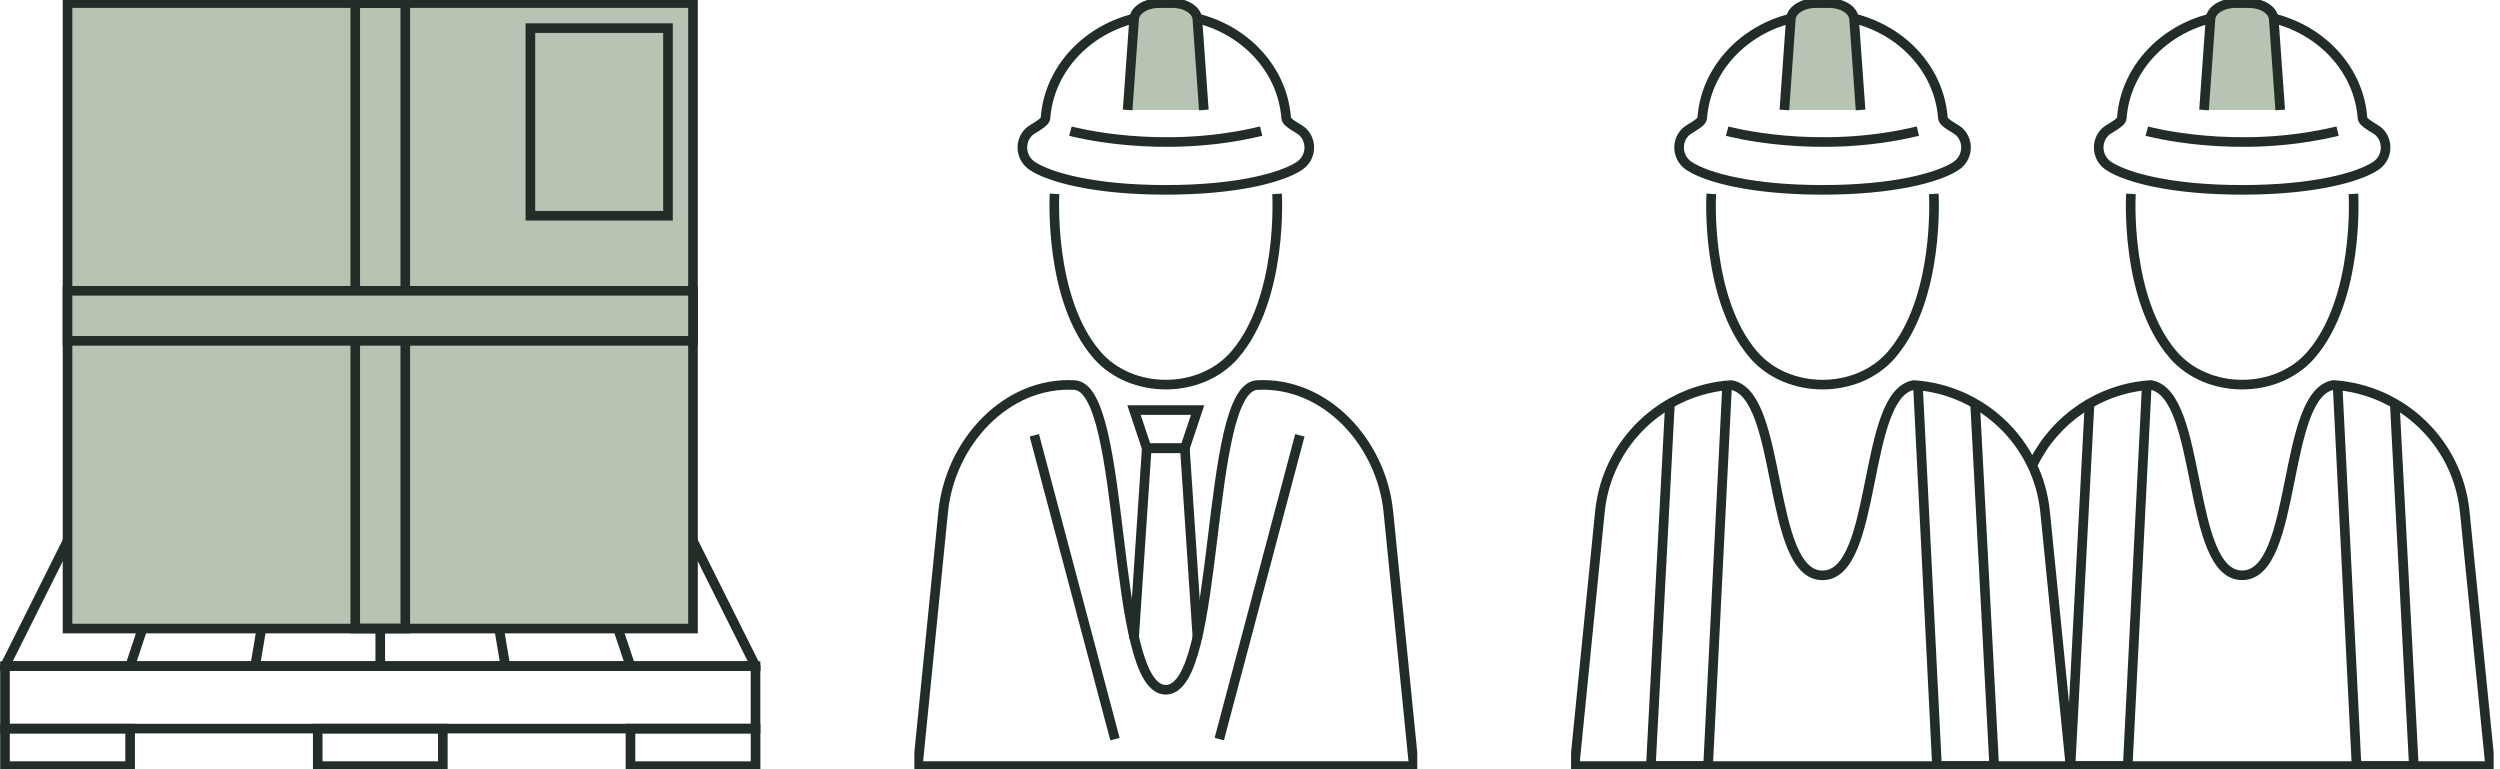 <svg width="260" height="80" viewBox="0 0 260 80" fill="none" xmlns="http://www.w3.org/2000/svg">
<g clip-path="url(#clip0_1424_5282)">
<path d="M78.573 69.269H0.52V75.772H78.573V69.269Z" stroke="#222D28" stroke-miterlimit="10"/>
<path d="M13.531 75.778H0.52V79.678H13.531V75.778Z" stroke="#222D28" stroke-miterlimit="10"/>
<path d="M46.055 75.778H33.044V79.678H46.055V75.778Z" stroke="#222D28" stroke-miterlimit="10"/>
<path d="M78.58 75.778H65.569V79.678H78.58V75.778Z" stroke="#222D28" stroke-miterlimit="10"/>
<path d="M72.071 56.259H7.023L0.52 69.27H78.573L72.071 56.259Z" stroke="#222D28" stroke-miterlimit="10"/>
<path d="M13.531 69.27L14.829 65.37" stroke="#222D28" stroke-miterlimit="10"/>
<path d="M26.536 69.269L27.84 61.463" stroke="#222D28" stroke-miterlimit="10"/>
<path d="M39.547 69.27V65.37" stroke="#222D28" stroke-miterlimit="10"/>
<path d="M52.558 69.269L51.253 61.463" stroke="#222D28" stroke-miterlimit="10"/>
<path d="M65.569 69.27L64.264 65.37" stroke="#222D28" stroke-miterlimit="10"/>
<path d="M72.071 0.321H7.022V65.37H72.071V0.321Z" fill="#B7C4B3" stroke="#222D28" stroke-miterlimit="10"/>
<path d="M42.149 0.321H36.945V65.37H42.149V0.321Z" stroke="#222D28" stroke-miterlimit="10"/>
<path d="M72.071 35.448V30.243L7.022 30.243V35.448H72.071Z" fill="#B7C4B3" stroke="#222D28" stroke-miterlimit="10"/>
<path d="M69.469 2.924H55.16V22.437H69.469V2.924Z" stroke="#222D28" stroke-miterlimit="10"/>
</g>
<g clip-path="url(#clip1_1424_5282)">
<path d="M132.814 20.163C132.814 20.163 133.467 31.051 128.405 36.904C124.833 41.032 117.654 41.032 114.081 36.904C109.019 31.051 109.673 20.163 109.673 20.163" stroke="#222D28" stroke-miterlimit="10"/>
<path d="M121.247 1.516C127.883 1.516 133.317 6.264 133.761 12.267C133.801 12.822 135.107 13.338 135.499 13.73C136.524 14.755 136.341 16.454 135.133 17.257C133.311 18.465 128.614 19.745 121.247 19.745C113.879 19.745 109.183 18.465 107.36 17.257C106.152 16.454 105.969 14.755 106.995 13.73C107.386 13.338 108.693 12.822 108.732 12.267C109.176 6.258 114.61 1.516 121.247 1.516" stroke="#222D28" stroke-miterlimit="10"/>
<path d="M144.388 53.22C143.67 46.035 137.857 39.673 130.737 40.045C125.237 40.339 127.047 71.737 121.24 71.737C115.433 71.737 117.249 40.333 111.743 40.045C104.63 39.666 98.81 46.035 98.092 53.22L95.453 79.673H147.034L144.388 53.213V53.22Z" stroke="#222D28" stroke-miterlimit="10"/>
<path d="M117.275 11.437L117.948 1.972C118.013 1.051 119.157 0.326 120.535 0.326H121.939C123.324 0.326 124.46 1.051 124.526 1.972L125.198 11.437" fill="#B7C4B3"/>
<path d="M117.275 11.437L117.948 1.972C118.013 1.051 119.157 0.326 120.535 0.326H121.939C123.324 0.326 124.46 1.051 124.526 1.972L125.198 11.437" stroke="#222D28" stroke-miterlimit="10"/>
<path d="M111.325 13.638C111.325 13.638 120.58 16.192 131.162 13.638" stroke="#222D28" stroke-miterlimit="10"/>
<path d="M117.935 42.645H124.552L123.226 46.617H119.261L117.935 42.645Z" stroke="#222D28" stroke-miterlimit="10"/>
<path d="M117.935 66.453L119.261 46.616H123.226L124.545 66.453" stroke="#222D28" stroke-miterlimit="10"/>
<path d="M107.569 45.272L115.956 76.865" stroke="#222D28" stroke-miterlimit="10"/>
<path d="M135.185 45.272L126.805 76.865" stroke="#222D28" stroke-miterlimit="10"/>
</g>
<g clip-path="url(#clip2_1424_5282)">
<path d="M244.758 20.163C244.758 20.163 245.411 31.051 240.349 36.904C236.776 41.032 229.598 41.032 226.025 36.904C220.963 31.051 221.616 20.163 221.616 20.163" stroke="#222D28" stroke-miterlimit="10"/>
<path d="M233.184 1.515C239.82 1.515 245.254 6.263 245.699 12.266C245.738 12.821 247.044 13.337 247.436 13.729C248.462 14.754 248.279 16.453 247.07 17.256C245.248 18.464 240.552 19.745 233.184 19.745C225.816 19.745 221.12 18.464 219.298 17.256C218.089 16.453 217.906 14.754 218.932 13.729C219.324 13.337 220.63 12.821 220.669 12.266C221.113 6.257 226.548 1.515 233.184 1.515" stroke="#222D28" stroke-miterlimit="10"/>
<path d="M215.333 79.673H258.978L256.332 53.214C255.614 46.029 249.794 40.503 242.681 40.039C237.253 40.973 238.991 59.83 233.184 59.83C227.377 59.83 229.121 40.973 223.687 40.039C218.357 40.385 213.746 43.579 211.473 48.184" stroke="#222D28" stroke-miterlimit="10"/>
<path d="M223.269 40L221.283 79.673H215.333L217.312 41.986" stroke="#222D28" stroke-miterlimit="10"/>
<path d="M243.105 40L245.085 79.673H251.041L249.056 41.986" stroke="#222D28" stroke-miterlimit="10"/>
<path d="M229.219 11.437L229.892 1.972C229.957 1.051 231.1 0.326 232.479 0.326H233.883C235.268 0.326 236.404 1.051 236.469 1.972L237.142 11.437" fill="#B7C4B3"/>
<path d="M229.219 11.437L229.892 1.972C229.957 1.051 231.1 0.326 232.479 0.326H233.883C235.268 0.326 236.404 1.051 236.469 1.972L237.142 11.437" stroke="#222D28" stroke-miterlimit="10"/>
<path d="M223.269 13.638C223.269 13.638 232.524 16.192 243.106 13.638" stroke="#222D28" stroke-miterlimit="10"/>
<path d="M201.114 20.163C201.114 20.163 201.767 31.051 196.705 36.904C193.132 41.032 185.954 41.032 182.381 36.904C177.319 31.051 177.972 20.163 177.972 20.163" stroke="#222D28" stroke-miterlimit="10"/>
<path d="M189.546 1.516C196.182 1.516 201.617 6.264 202.061 12.267C202.1 12.822 203.406 13.338 203.798 13.73C204.824 14.755 204.641 16.454 203.432 17.257C201.61 18.465 196.914 19.745 189.546 19.745C182.178 19.745 177.482 18.465 175.66 17.257C174.451 16.454 174.268 14.755 175.294 13.73C175.686 13.338 176.992 12.822 177.031 12.267C177.475 6.258 182.91 1.516 189.546 1.516" stroke="#222D28" stroke-miterlimit="10"/>
<path d="M212.688 53.22C211.969 46.035 206.149 40.51 199.036 40.046C193.608 40.98 195.346 59.837 189.539 59.837C183.733 59.837 185.477 40.98 180.042 40.046C172.929 40.51 167.109 46.035 166.391 53.22L163.752 79.674H215.333L212.688 53.214V53.22Z" stroke="#222D28" stroke-miterlimit="10"/>
<path d="M179.624 40L177.639 79.673H171.688L173.674 41.986" stroke="#222D28" stroke-miterlimit="10"/>
<path d="M199.461 40L201.447 79.673H207.397L205.411 41.986" stroke="#222D28" stroke-miterlimit="10"/>
<path d="M185.575 11.437L186.247 1.972C186.313 1.051 187.456 0.326 188.834 0.326H190.238C191.623 0.326 192.76 1.051 192.825 1.972L193.498 11.437" fill="#B7C4B3"/>
<path d="M185.575 11.437L186.247 1.972C186.313 1.051 187.456 0.326 188.834 0.326H190.238C191.623 0.326 192.76 1.051 192.825 1.972L193.498 11.437" stroke="#222D28" stroke-miterlimit="10"/>
<path d="M179.624 13.638C179.624 13.638 188.88 16.192 199.461 13.638" stroke="#222D28" stroke-miterlimit="10"/>
</g>
<defs>
<clipPath id="clip0_1424_5282">
<rect width="79.094" height="80" fill="white" transform="translate(-0)"/>
</clipPath>
<clipPath id="clip1_1424_5282">
<rect width="52.299" height="80" fill="white" transform="translate(95.094)"/>
</clipPath>
<clipPath id="clip2_1424_5282">
<rect width="95.944" height="80" fill="white" transform="translate(163.393)"/>
</clipPath>
</defs>
</svg>
